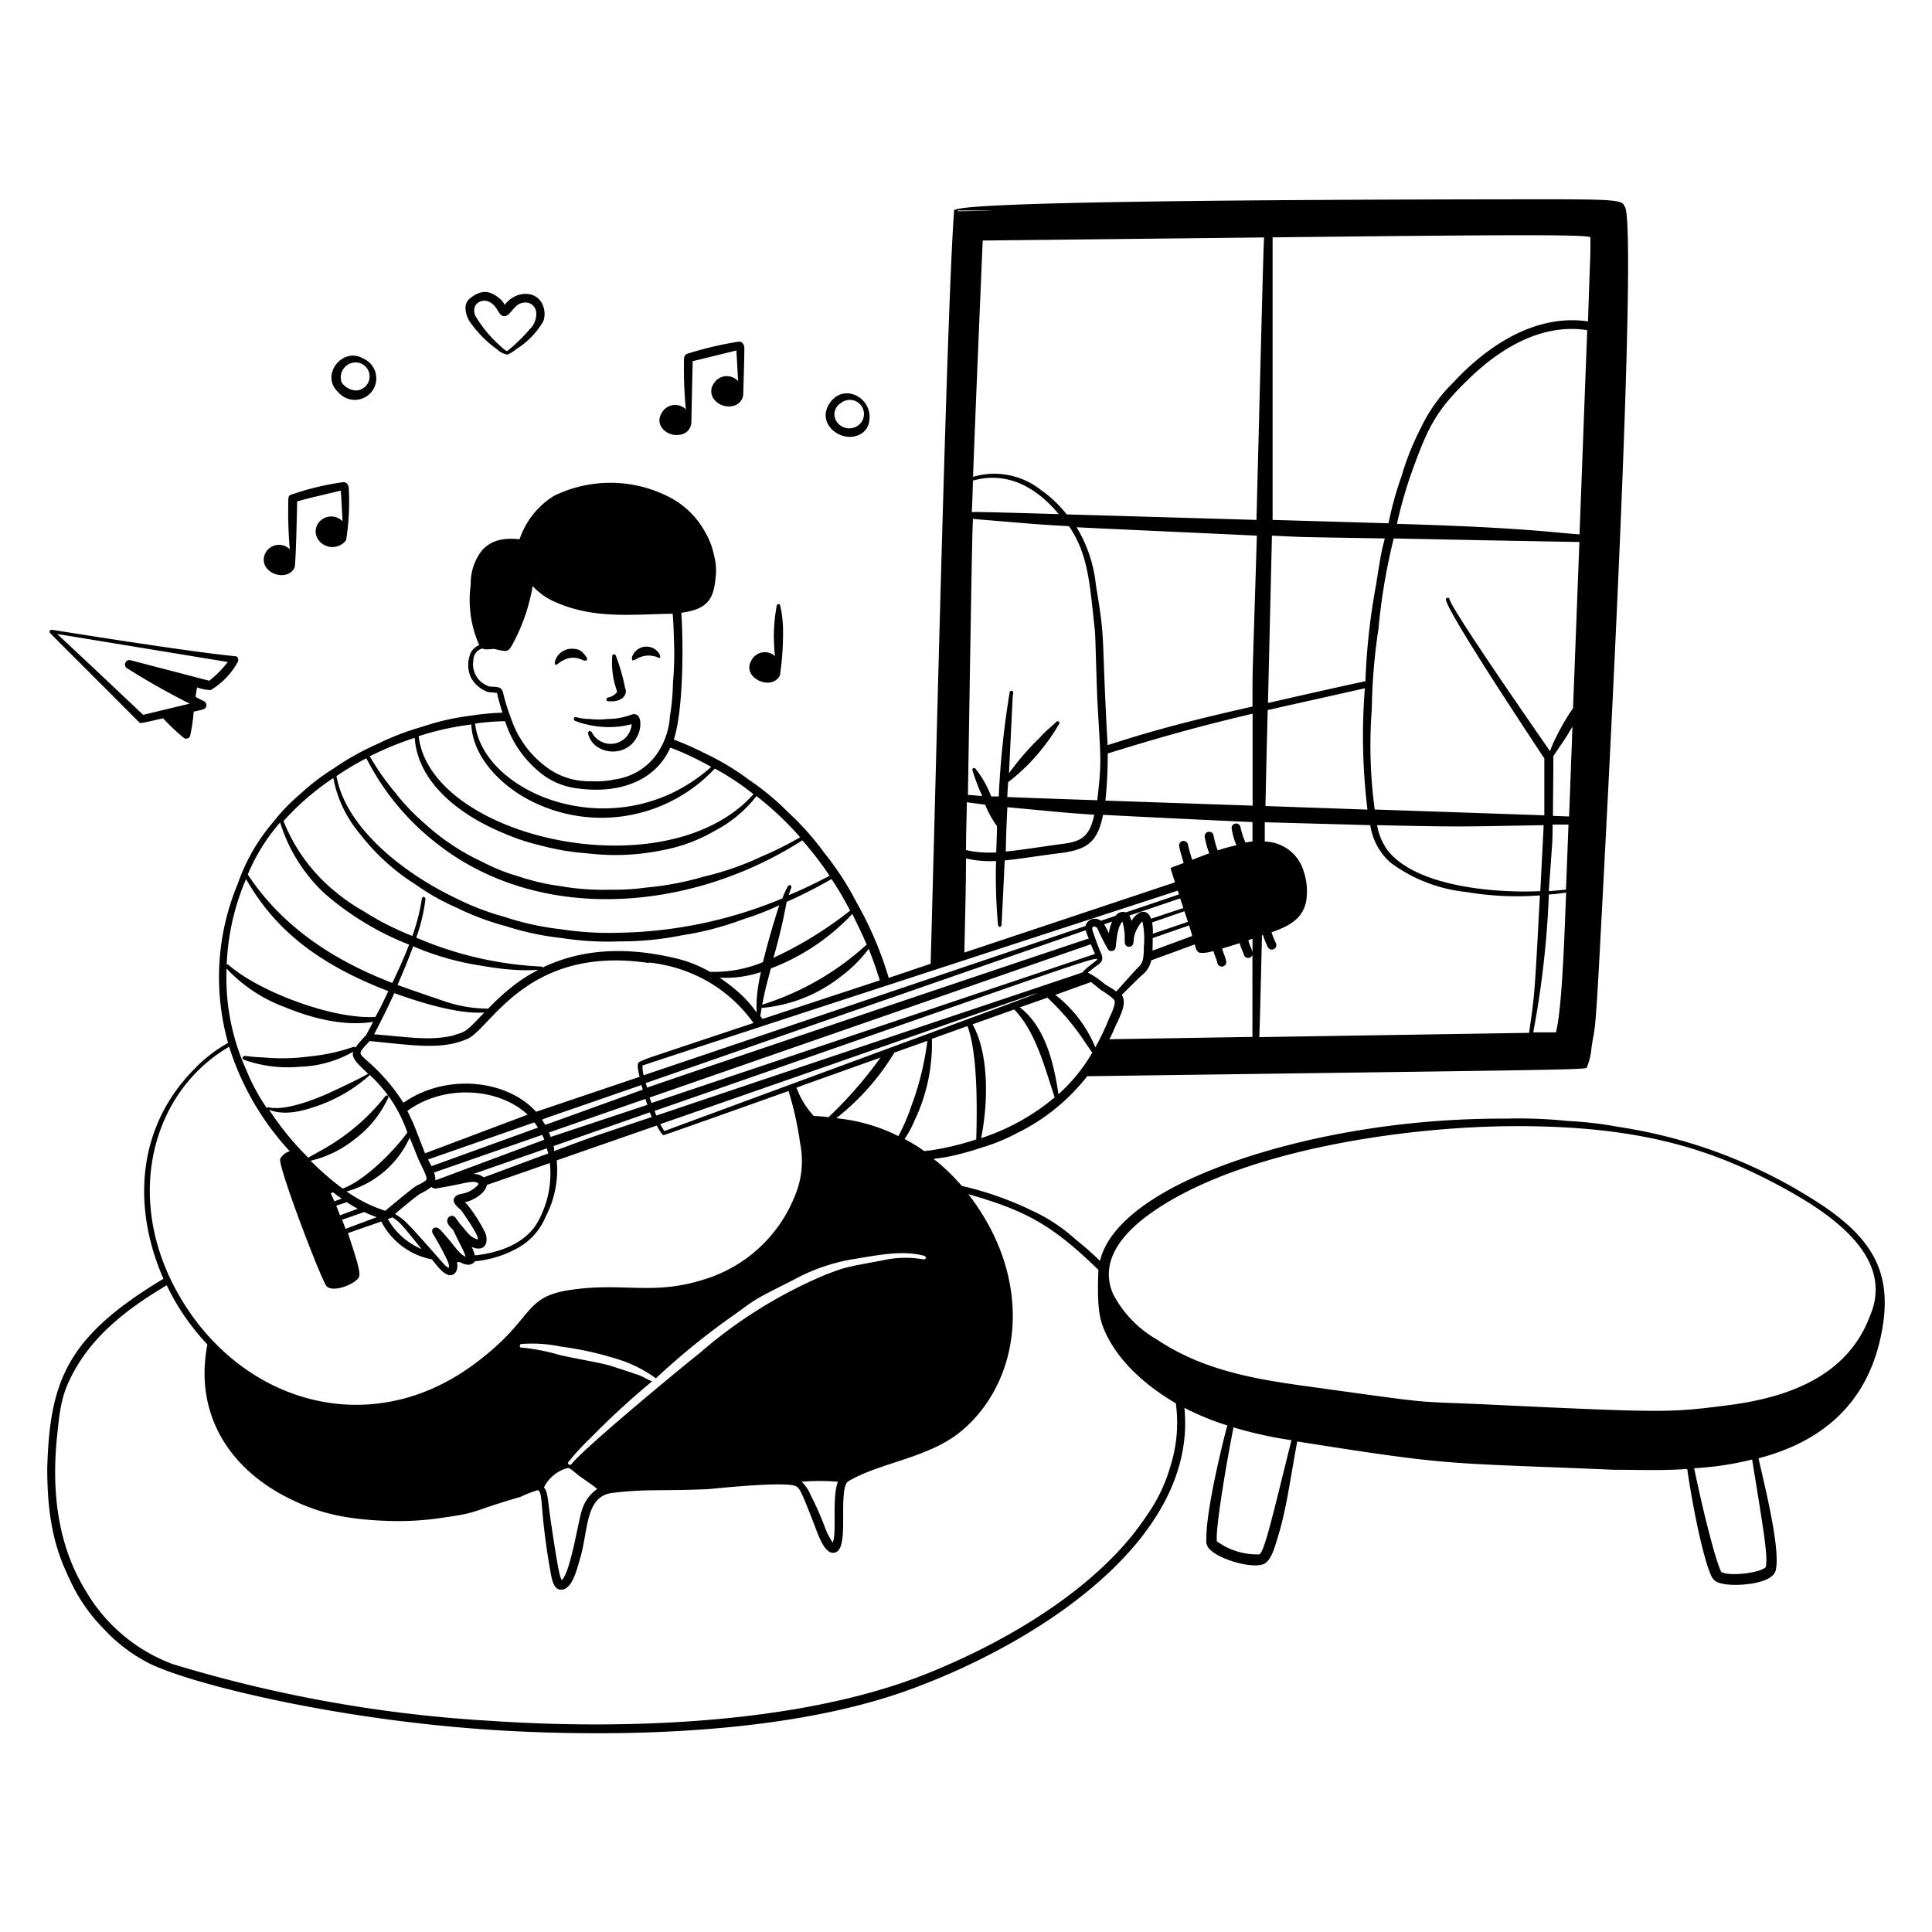<?xml version="1.0" encoding="UTF-8"?> <svg xmlns="http://www.w3.org/2000/svg" viewBox="0 0 200 200"><g fill="#000000" fill-rule="evenodd"><path d="M188.89 124.94a52.31 52.31 0 0 0-21.32-8.28 39.89 39.89 0 0 0-5.31-.62 48.26 48.26 0 0 0-6.3-.24c-13.7-.07-26 3-33.36 6.54-3.44 1.67-7.85 4.47-8.73 8.19a31.9 31.9 0 0 0-2.53-2.23 17.49 17.49 0 0 0-4.56-3 33.37 33.37 0 0 0-7.21-2.53 21.64 21.64 0 0 0-2.4-2.38c-1-.89-.89.16 4.45-1.59a20.25 20.25 0 0 0 3.7-1.52 20.86 20.86 0 0 0 7.23-5.87c55.1-.76 51.5-.64 51.75-1a6.18 6.18 0 0 0 .44-1.86c.37-2.66.36-.25 1-12.59 4.11-77.15 2.51-74.27 2.41-74.63-.22-.64-1-.71-9.7-.7-62.67.06-59.64 1-59.69 1.28-.76 10.37-1.9 59.54-2.42 77.86L92 101.23a36.86 36.86 0 0 0-3.29-7.74 30.8 30.8 0 0 0-3.44-5.28 28.3 28.3 0 0 0-3.7-4.14 26.47 26.47 0 0 0-4.06-3.36 26.13 26.13 0 0 0-4.69-2.8 29 29 0 0 0-3.07-1.35c1-3 1-10 .78-13.13 2.8-.36 3.35-1.5 3.55-3.64a6 6 0 0 0-.17-2.32 7.61 7.61 0 0 0-.91-2.38 8.83 8.83 0 0 0-3.77-3.66 13.29 13.29 0 0 0-11.88-.1 8.43 8.43 0 0 0-3.56 4.49c-1.55-.14-2.79 0-3.86 1.11a5.55 5.55 0 0 0-1.2 3.58 11.59 11.59 0 0 0 .88 6.28 1.6 1.6 0 0 0-1 1.12 3.19 3.19 0 0 0 .08 2.09 3.1 3.1 0 0 0 1.36 1.43c.58.31.57.19 1.26.29h.13c.1.21-.13-.27.57 2.06a24.83 24.83 0 0 0-3.22.3 24.77 24.77 0 0 0-5 1.13 27.51 27.51 0 0 0-4.73 1.81 27.44 27.44 0 0 0-4.55 2.55 22.48 22.48 0 0 0-3.4 2.6 20 20 0 0 0-2.83 2.93 19.73 19.73 0 0 0-3.67 6.4 25.07 25.07 0 0 0-1 16.46 15.16 15.16 0 0 0-3.69 2.91c-5.67 5.87-6.29 14-3 21.51C6.87 138.4 5.15 143 4.89 152c0 5.47.89 8.54 2.32 11.49a17.6 17.6 0 0 0 3.52 5.12 16.67 16.67 0 0 0 4.36 3.39c3.76 2.12 20.08 6.28 37.91 7.2 12.65.64 28.84.11 40.83-4.17 13.07-4.67 30.15-15.4 28.78-29.29a27.46 27.46 0 0 0 4.44 1.82c-1 3.79-2.22 9.38-2.17 11.83a1.21 1.21 0 0 0 .48 1.11c1.09 1 4.35 1.93 5.5 1.39.61-.29 1-1.38 1.18-2 1.1-3.35 1.35-5.81 2.25-10.67 16.36 2.59 15 2.17 32.8 2.93 2.86 0 4.78.1 7.57-.08.58 4 1.65 9.26 2.5 11.08.27.57.7.72 1.37.84 1.36.21 4.12 0 5-.93a1.12 1.12 0 0 0 .33-.7c.41-2.36-1.34-9.21-1.82-11.4 6.65-1.73 11.08-5.67 12.59-12.29 1.47-6.42-.46-10.1-5.74-13.73zm-69.52.48c9.08-6.3 25.82-8.78 37.22-8.84 13.25-.07 20.68 2.44 27.67 6.2 4.15 2.23 9.72 5.77 9.9 10.46a6.53 6.53 0 0 1-.54 2.87c-2.27 6.24-8.29 8.56-14.9 9.38-5.7.72-6.09.79-24.15-.07-9.16-.44-4.77.09-19.9-2-5.44-.76-10.4-1.74-14.95-4.78a11.56 11.56 0 0 1-4.51-4.72c-1.47-3.47 1.11-6.39 4.16-8.5zm-33.82 6.5a48.19 48.19 0 0 0-13 8.05c-2.88 2.3-12.15 10-13.39 11.59-.15.2-.46 0-.32-.21a24.8 24.8 0 0 1 2.26-2.46 82.72 82.72 0 0 1 6.4-5.89c-.49-.19-.9-.47-1.27-.61s-1.59-.54-2.79-.93-3.21-.68-5.51-1.19a21.29 21.29 0 0 0-3.92-.77c-.27.09-.26-.42 0-.37a14.23 14.23 0 0 1 4 .26 34.38 34.38 0 0 1 6.62 1.54 13.79 13.79 0 0 1 3.27 1.75 73.77 73.77 0 0 1 8.1-6.57c2.46-1.77 1.69-1.36 6.24-3.67a19.45 19.45 0 0 1 6-2.08c2.49-.39 5.14-1 7.51-.34l.14.22-.23.14a10.79 10.79 0 0 0-4.42.12c-3.97.72-3.9.75-5.69 1.42zm1.19 21.47c-.64 1.61-.09 5.37-.54 6.29a7.43 7.43 0 0 1-.76-1.45 29.15 29.15 0 0 0-1.51-3.43 4 4 0 0 0-.94-1.41 22.48 22.48 0 0 1 3.75 0zm-24.92.75a4.12 4.12 0 0 0-1.6 2.25c-.38 1.17-1.16 6.36-2.07 7.19-.19-.45-.28-.41-1.06-5.61-.43-2.84-.34-3.44-.78-4a3.88 3.88 0 0 1 2.44-2c.31 0 .59.33 1.21.81 1.18.84 1.44.99 1.86 1.36zM56 125.84a7.66 7.66 0 0 1-.62 1.12c-1.39 1.9-3.8 2.74-6.23 3 0-.19-.22-.65-.32-.89a1.45 1.45 0 0 0 .93.16c.65-.16.72-.94.49-1.57a16.46 16.46 0 0 0-1.79-2.86 2.89 2.89 0 0 0-.35-.34c.84-.16 2.16-.93 2.28-1.79l6.53-2.27a10.18 10.18 0 0 1-.92 5.44zm-11.18 1.89a28.46 28.46 0 0 1 1.5 2.77c.13.32.21.58.12.76a2.73 2.73 0 0 1-.45-.36c-4-4.53-4-4.54-5.1-5.23.47-.41 2.2-1.86 2.62-2.1a6.8 6.8 0 0 0 1.16-.7c.25.23.43.16.77.11 2.77-.47 3.38-.8 4-.54l.09.11a.63.63 0 0 1-.2.26 2.84 2.84 0 0 1-1 .63c-.51.19-.85.13-1.16.4-.57.56.22 1.1.6 1.48 1.67 2.4 1.74 2.85 1.7 3-.84-.24-1.09-.77-1.89-1.67-.1-.16-.29-.4-.42-.59a.47.47 0 0 0-.76 0c-.26.36 0 .75.32 1.08s0-.14 1 1.83a8.36 8.36 0 0 1 .49 1.12c-.73-.27-1.25-1.29-2.15-2.24-.39-.41-.77-1.06-1.25-.65a.45.45 0 0 0 .02.53zm115.9-42.37h1.65c-.1 2.64-.19 4.86-.26 6.73-.63.07-1.22.12-1.78.16.44-6.19.37-4.77.4-6.89zm-1.28 6.89c-4.74.22-12.79-.47-15.76-4.18a6.14 6.14 0 0 1-1.12-2.65c9.13.2 8.58.15 17.24 0-.13 2.65-.25 4.92-.35 6.83zm1.34-13.93c.83-1.3 1.13-1.59 2-3.11-.13 3.57-.25 6.65-.35 9.31l-1.67-.06c.03-4.29.06-6.01.03-6.14zm2.72-23c-2.49-.17-6-.72-18.89-1.09a45.18 45.18 0 0 1 1.83-6.17c1.55-4.22 2.5-5.9 5.93-9.14 3.28-3.1 7.46-5.45 11.94-4.74-.31 7.97-.56 14.98-.8 21.15zm0 .78c-.26 6.68-.47 12.36-.66 17.21a22.39 22.39 0 0 0-1.75 3 10.81 10.81 0 0 0-.63 1.45c-.07-.1-10.13-14.52-10.41-15.73 0-.25-.45-.16-.36.08.26 1.48 9.07 14.71 10.18 16.41v5.88l-17.56-.6a49.45 49.45 0 0 1-.3-10.41 60 60 0 0 1 .69-8.3 62.09 62.09 0 0 1 1.58-9.35c12.45.26 17.53.33 19.21.37zm-21 4.17a67.24 67.24 0 0 0-1.15 10.25c-2 .42-4 .87-10.09 2.25.12-4.94.41-17.32.41-17.32 3.85.18 1.8.12 11.69.29-.36 1.38-.36 1.34-.87 4.54zm-12.84 12.87c-8.31 1.87-11.68 2.94-15 4-.68-12.22-.18-10.39-1.21-16.56a14.43 14.43 0 0 0-2-6c3.11.16 8.17.38 18.66.87-.5 16.44-.45 13.2-.45 17.69zm-19.24-19.89a12.28 12.28 0 0 0-2.63-2.5 7.78 7.78 0 0 0-7.06-1.39c.19-5.52 1-24.46 1-24.46l29.13-.32c-.08 1.18-.2 6.29-.79 29.24zm-9.7-3.5c3.54-1 6.57.69 8.88 3.47-7.37-.21-8.7-.24-9-.2.06-1.13.09-2.2.12-3.27zm-.63 33.3 1.89.25a10.69 10.69 0 0 0 1.23 2.23c0 .86-.06 1.77-.08 2.71A11.12 11.12 0 0 1 100 88c0-1.75.07-3.39.09-4.95zm4.19.51c5.14.48 6.28.61 9 .78-.46 2.15-1.25 2.76-3.16 3-2.58.35-4.43.66-6 .81.02-1.69.1-3.22.16-4.59zm0-1c0-.56.06-1.09.08-1.59a19.93 19.93 0 0 0 3.91-3.97 18 18 0 0 0 1.33-2 .19.19 0 1 0-.29-.23c-.77.71-1.16 1-1.64 1.56a28 28 0 0 0-3.22 3.71c.44-9 .36-7.72.44-8.32 0-.28-.33-.27-.37-.06a91.16 91.16 0 0 0-1.13 10.79h-.78A10.74 10.74 0 0 0 101 79.6a.19.19 0 0 0-.25-.08.18.18 0 0 0-.07.25 19.72 19.72 0 0 0 1 2.62c-.41 0-.74-.06-1.48-.1.5-31 .46-28.65.62-28.56 5.44.44 6.3.55 9.84.74 1.87 2.73 2.11 5.61 2.51 9.19.31 2.87.14 1 .42 8.66.33 6.27.5 6.2 0 10.52-4.84-.16-7.59-.26-9.26-.33zM114.67 78c6.45-2 10.27-3 15-4.12v9.52l-15.24-.52a44.18 44.18 0 0 0 .24-4.88zm16.56-4.49c2.08-.48 5-1.12 10.06-2.26a62.75 62.75 0 0 0 .27 12.56L131 83.44c.06-2.95.14-6.24.23-9.94zm10.62 11.91a6.39 6.39 0 0 0 2.15 3.92 15.91 15.91 0 0 0 7.79 3 31.26 31.26 0 0 0 7.62.35c-.56 10.59-.54 10.14-1.12 14.23l-27.93.44c.05-1.12.12-3.85.28-10.55h.11a8.86 8.86 0 0 0 .51 1.27.47.47 0 0 0 .85-.38 9 9 0 0 1-.48-1.19c1.64-.59 3.12-1.25 3.56-3.09a6.45 6.45 0 0 0-.26-3.3 4.27 4.27 0 0 0-4-3v-2zm-28.46 23a13.32 13.32 0 0 0-4.14-5.43l3.69-1.33c.34.26.69.57 1.06.84a11.26 11.26 0 0 1 1.13.8c.24.21.28.29.27.55a5.09 5.09 0 0 1-.51 1.39 26.51 26.51 0 0 1-1.5 3.18zm2.16-5.78c-.42-.33-.77-.49-1.19-.77a9.77 9.77 0 0 0-1.74-1.19l.75-.6a2.52 2.52 0 0 0 .64-.52c.23-.4 0-.83-.19-1.24-.46-1.19-.64-1.75-.72-2-.14-.5.29-.52.51-.2a22.29 22.29 0 0 0 1.1 2.17.44.44 0 0 0 .76-.13c.1-.31.1-2.1.72-2.76a6.56 6.56 0 0 1 .24 1.45c0 .78 0 .76.06.94a.46.46 0 0 0 .51.21c.65-.25 0-.77.89-2.16a1.81 1.81 0 0 1 .37-.46 8.53 8.53 0 0 1 .15 2.64c0 1.74-.25 1.77-.84 2.38zm-48.39-3a15.5 15.5 0 0 1 4.38 1.11A14.94 14.94 0 0 1 78 105.9c-12.33 4.11-10.85 3.61-11.41 3.85s-.75.15-.38 1.72l-10.71 3.62c-3.06-3.36-9.36-4-13.74-.93a19.82 19.82 0 0 0-3.8-4.39c-.87-.81-.92-.66.3-2 4.69.45 7.43.93 10.09-.21 2.45-1.03 6.15-9.75 18.81-7.87zm45.23-3.34a6.76 6.76 0 0 0 .32.85c-6.87 2.29-43.2 14.53-45.74 15.45 0-.16-.09-.32-.13-.48zm-45.85 16.5-10.1 3.65c-.08-.15-.18-.3-.27-.46s-1.21.31 10.23-3.67c.04.16.09.32.14.48zM43.31 120c1 2.06 1 2.07.57 2.34-1.07.68.07-.39-4 3a14.93 14.93 0 0 1-4-2 10.11 10.11 0 0 0 6.53-5.57c.21.52.51 1.23.9 2.23zm-1.14-5c3.9-2.84 9.54-2.35 12.45.39l-10.62 4c-.93-2.33-1-2.73-1.83-4.39zm-3.94-3.64v-.12a14.43 14.43 0 0 1 3.94 6c-1.46 2-4.47 5-6.7 5.8a29.29 29.29 0 0 1-3.32-2.88 11.42 11.42 0 0 0 4.59-2.25 11 11 0 0 0 3.08-3.55l.37-.69v-.26h-.25a21.92 21.92 0 0 1-6.32 5.47c-1.89 1.08-1.61.85-1.67 1a29.67 29.67 0 0 1-4.09-5c1.69.68 3.69.08 5.32-.51a16.14 16.14 0 0 0 5.05-3.03zm6.44 9.36c-.17-.33-.28-.52-.36-.69l11-3.84c.13.17.26.35.38.54zm2.38-13.56c-2.44.62-4.58.21-8.32-.09.4-.76 1.43-2.79 2.09-4.26 2.54.92 6.63 2.21 9.32 2-1.88 1.97-1.88 1.98-3.09 2.33zm-8.17-1.89c-4.36.29-12.12-2.62-15.26-5.42h-.15a24.86 24.86 0 0 1 2-8.85c2.63 4.58 6.61 8.49 14.73 11.6-1.01 2.12-.67 1.4-1.32 2.65zm-15.42-5a15.86 15.86 0 0 0 6.05 4c2.8 1.15 6.12 2 9.12 1.51-.84 1.59-.73 1.37-.82 1.47a11.54 11.54 0 0 0-1 1.17l-.18-.06a19.62 19.62 0 0 1-4.59 1 20.81 20.81 0 0 1-4.69.11c-2.47-.1-1.83-.31-2.27 0l.14.23a13.62 13.62 0 0 0 5.81.73 11.83 11.83 0 0 0 5.54-1.56 1.08 1.08 0 0 0-.05.21c0 .66.75 1.25 1.6 2.09-.16 0 .08.07-4.11 2-1.43.65-4 1.61-5.55 1.53-.82 0-.53-.17-.85 0a21.14 21.14 0 0 1-2.14-4 23 23 0 0 1-2.01-10.49zm21.61 21.92a2.1 2.1 0 0 0-.14-.81l11.2-3.9c.08.18.16.35.22.5zm11.74-4.95 10-3.48.21.61L57 117.7a4.71 4.71 0 0 0-.19-.52zm10.43-3.62 45.68-15.87c.16.37.19.46.44 1l-45.91 15.43zm47.06-17.93.82-.29a4.91 4.91 0 0 0-.33 1.22 6.9 6.9 0 0 0-.49-.93zm3.77-1.26a2.23 2.23 0 0 0-.94.91 1.82 1.82 0 0 0-.22-.56l5.26-1.78.33 1-3.35 1.11c-.15-.53-.56-.84-1.08-.68zm1.2 1.06 3.34-1.16c.16.46.27.82.36 1.1l-3.63 1.23a5.71 5.71 0 0 0-.07-1.17zm.06 1.62 3.76-1.31c.2.61.23.74.33 1.09l-4.11 1.52c0-.24.01-.61.02-1.3zm10.33.06v1.38c-.14-.45-.36-.84-.43-1.22zm-7.61-4.58-5.5 1.86a.93.93 0 0 0-1.07.36l-1.52.51a1 1 0 0 0-1.59.54l-45.74 15.45a3.73 3.73 0 0 1-.12-1c.37-.18 52.47-17.15 55.42-18.11zm-47.55 8.62a11.65 11.65 0 0 0 4.27-.58c-1.42 6.26 1.53 4.53-4.27.58zm-24 3.2a13.92 13.92 0 0 1-4.49-.76c-2-.68-3.48-1.19-4.86-1.69.53-1.22 1.11-2.59 1.62-4a28.75 28.75 0 0 0 7 2c8.65 1.55 6.75-1.76.77 4.45zm-9.92-2.67c-6-2.31-11.33-5.76-14.93-11.21A19.48 19.48 0 0 1 29 85.14a16.86 16.86 0 0 0 4.6 7.35 30 30 0 0 0 8.75 5.3c-.52 1.35-1.13 2.69-1.73 3.95zm-5.23 22.35-.74.27-.37-.85c.39-.12.06-.15 1.15.58zm.55.36c.38.25.75.47 1.13.68l-1.83.68-.39-1zm-.52 1.83 2.32-.81a13.44 13.44 0 0 0 1.3.53l-3.24 1.21c-.1-.32-.22-.62-.34-.93zm5.26-.26c.76.54.75.48 3 3.28a7.22 7.22 0 0 1-3.49-3.1c.23-.09.09-.03.53-.2zm9.44-4.14a1.63 1.63 0 0 0-1.11-.34l7.66-2.67c0 .17.08.34.13.53zm7.19-3.23 10-3.5c.07.17.13.33.2.48-7.69 2.59-5.41 1.79-10.14 3.54.06-.17.02-.35-.02-.52zM67.76 115c54.86-19.07 45.88-16.3 44.34-14.38-.06.1 1-.33-44.15 14.86-.07-.14-.13-.3-.19-.48zm1 2.07c-.13-.2-.27-.44-.41-.7 50.3-17.48 53.5-18.89.41.72zm22.41-7.62a42.6 42.6 0 0 1-5.4 6.2c-1-.11-.46-.06-1.53-.13a8.6 8.6 0 0 1-1.76-2.85c-.04-.12-1 .27 8.69-3.2zm-4.58 6.29a25.12 25.12 0 0 0 6-6.78l3.41-1.21a29.58 29.58 0 0 1-1.67 6.78 20.1 20.1 0 0 1-1.33 3.08 18.21 18.21 0 0 0-6.41-1.85zm9.58 3.35c-.88.14 0 .17-2.53-1.18a10.3 10.3 0 0 0 1-1.84 18.5 18.5 0 0 0 1.83-8.53l3.68-1.32c1.08 2.84 1 8.71.91 11.73a28 28 0 0 1-4.89 1.16zm5.4-1.29c.71-3.54.86-8.62-.89-11.76l4.31-1.54c2.12 2.2 3 5.45 4.19 9.1a22.91 22.91 0 0 1-7.61 4.22zm8-4.52c-.47-3.24-1.38-7-4-9l2.86-1a25.64 25.64 0 0 1 4 4.77l.64.92a17.51 17.51 0 0 1-3.53 4.33zm6.08-7.41c.4-.94 1-2 .48-2.89.61-.59 1.75-1.74 2.05-2a2.65 2.65 0 0 0 1-1.57c5-1.81 4.49-1.69 4.53-1.56s.1.56.35.72 1 .05 1.56-.12c.11.46.33.87.4 1.23a.47.47 0 0 0 .46.38.46.46 0 0 0 .45-.56c-.09-.47-.33-.93-.41-1.31.78-.23 1.35-.41 1.81-.56.11.45.32.84.44 1.21a.46.46 0 0 0 .88 0v8.5l-14.81.24c.28-.51.51-1.07.78-1.69zm45.45 1h-2.38a97.63 97.63 0 0 0 1.62-14.28c.5 0 1.07-.1 1.79-.19-.13 2.71-.37 11.89-1.06 14.46zm3.54-82.29c0 2.58 0 .87-.25 8.69-5.36-.78-10.31 2.39-14 6.38a16.32 16.32 0 0 0-3.3 4.64 27.53 27.53 0 0 0-2 5 34.86 34.86 0 0 0-1.35 4.88l-12-.35V24.57c21.96-.24 32.78-.34 32.87 0zm-65.48-2.79c4.78 0 4.58 0 0 .08zm-.25.08zm1.09 67a11.29 11.29 0 0 0 3.11.26 56.44 56.44 0 0 0 .21 6.68l.19.18.17-.2c.13-2.5.23-4.73.33-6.72 1.52-.14 3.31-.46 6.07-.8 2.42-.38 3.55-1.07 4.11-3.92 2.43.14 14.95.74 15.47.75v2l-.74.11a9.44 9.44 0 0 1-.5-1.54.46.46 0 1 0-.92.08 6.83 6.83 0 0 0 .5 1.75 18.76 18.76 0 0 0-1.94.53 8 8 0 0 1-.43-1.53.45.45 0 0 0-.52-.39.46.46 0 0 0-.4.52 9 9 0 0 0 .47 1.7l-1.77.68c-.16-.55-.33-1.06-.43-1.58a.48.48 0 0 0-.55-.37.47.47 0 0 0-.36.55c.11.6.32 1.19.46 1.73-1.18.44-1.38.46-1.33.62s.05.17.43 1.38l-21.8 7.27c.07-3.5.17-6.72.17-9.7zm-8.91 12.61-12.15 4-.23-.3c.05-.31.09-.57.13-.84a15.29 15.29 0 0 0 8.16-3.22 14.19 14.19 0 0 0 2.93-2.9c.76 1.98.79 2.18 1.16 3.3zm-1.36-3.71A28.7 28.7 0 0 1 78.91 104c.09-.52.21-1.07.4-1.9.55-2.05.46-1.83.55-1.87a22.5 22.5 0 0 0 8.37-5.62c.68 1.39 1.08 2.21 1.5 3.2zM88 94.27a39.64 39.64 0 0 1-7.94 4.89 56.47 56.47 0 0 0 1.37-5.8A49.46 49.46 0 0 0 86.08 91 31.79 31.79 0 0 1 88 94.27zm-37.29-23.2a1.49 1.49 0 0 1-.4-.15A2.39 2.39 0 0 1 49 68.39a1.29 1.29 0 0 1 .92-1.26c.42.2 1 0 1.35.07a5.75 5.75 0 0 0 1 .19c.38 0 .52-.25.72-.57a19.47 19.47 0 0 0 2.15-6.15 7.13 7.13 0 0 0 1.77 1.38c4 2 7.84 1.6 12.26 1.49h.47c.08 1.07.11 2.06.12 2.55a33.44 33.44 0 0 1-.09 4.53 24.29 24.29 0 0 1-.32 3.52A7.69 7.69 0 0 1 68 78.05a6.37 6.37 0 0 1-4.33 2.63 8.78 8.78 0 0 1-2.44.19 7.35 7.35 0 0 1-4.34-1.23 10.36 10.36 0 0 1-4-5.31 19.3 19.3 0 0 1-.81-2.62c-.18-.63-.47-.58-1.37-.64zm1.58 3.59a11.08 11.08 0 0 0 3.39 5.12 7.44 7.44 0 0 0 4.07 1.83c4 .57 8-.54 9.64-4.22a29.75 29.75 0 0 1 4.23 2c-9.57 8.55-23.62 2.9-24.44-4.48a22.69 22.69 0 0 1 3.11-.25zm-3.5.3c.13 3.6 3.44 6.75 6.78 8.24A16.08 16.08 0 0 0 74 79.56a27.84 27.84 0 0 1 4 2.65c-9 10.1-33.45 4.55-34.66-6A29 29 0 0 1 48.79 75zm-5.86 1.42c.34 4.74 4.79 8.05 9.2 9.87A22.39 22.39 0 0 0 56 87.53a25 25 0 0 0 4.73.8 24.17 24.17 0 0 0 7.91-.33A16.72 16.72 0 0 0 74 86a13.21 13.21 0 0 0 4.31-3.59 32.56 32.56 0 0 1 4.52 4.26 35.28 35.28 0 0 1-4 2 30 30 0 0 1-5.94 2.07 31.28 31.28 0 0 1-6 1.14 23.77 23.77 0 0 1-3.78.22 25.36 25.36 0 0 1-5.1-.37 22.72 22.72 0 0 1-4.31-1 19.78 19.78 0 0 1-3.77-1.51 23.38 23.38 0 0 1-6-4 21.5 21.5 0 0 1-3-3.15 25.94 25.94 0 0 1-2.65-3.78 32.69 32.69 0 0 1 4.65-1.91zm-5 2.12a26 26 0 0 0 6.54 8.21c10.68 9.05 26.83 7.83 38.59.28a35.42 35.42 0 0 1 2.82 3.67c-1.71.89-3 1.51-4.23 2 .29-1 .34-.62.2-1.06l-.25.08A7.41 7.41 0 0 0 81 93a45.9 45.9 0 0 1-17 3.56 32.52 32.52 0 0 1-5.83-.35 29.36 29.36 0 0 1-6-1.31 27.06 27.06 0 0 1-4.94-1.9c-5.1-2.41-11.4-7.11-12.4-12.66a29 29 0 0 1 3.09-1.84zm-3.43 2a12.5 12.5 0 0 0 2.79 5.86A22.27 22.27 0 0 0 43 91.55 23.84 23.84 0 0 0 47.35 94a27.2 27.2 0 0 0 5 1.87 29.11 29.11 0 0 0 5.83 1.24 30.74 30.74 0 0 0 6 .34 31.63 31.63 0 0 0 6.37-.62A32.18 32.18 0 0 0 77 95.14a28 28 0 0 0 3.67-1.43c-.66 2-1.33 4.41-1.69 5.89a13.26 13.26 0 0 1-5.49 1 13.36 13.36 0 0 0-3.77-1.45c-5.62-1.3-10-.68-13.53 1l-.1-.09a36.92 36.92 0 0 1-13-3 17.9 17.9 0 0 0 .96-4.06l-.17-.2-.2.17a19.54 19.54 0 0 1-1 3.92 29.7 29.7 0 0 1-5.07-2.58 18.83 18.83 0 0 1-2.7-1.84A17.94 17.94 0 0 1 29.35 85a26.86 26.86 0 0 1 5.14-4.45zm-10.78 27.86A28.44 28.44 0 0 0 30 119.18a1.49 1.49 0 0 0-.74.45.9.9 0 0 0-.26.37c-.14 1 4.22 12.41 4.79 13.12s2.78-.07 3.32-.83c.23-.32 0-1-.09-1.45-.36-1.3-.71-2.28-1-3.19l3.45-1.2a7.45 7.45 0 0 0 5.24 3.92c.5.61 1.06 1.39 1.66 1.6s1.14-.38.93-1.31h.34c.54.32 1.18.41 1.51-.09a11.25 11.25 0 0 0 4.19-1.24 6.62 6.62 0 0 0 3.17-3.43 10.42 10.42 0 0 0 1.12-5.78L68 116.51a4.38 4.38 0 0 0 .63 1c.11 0-.39.2 13-4.57a34.62 34.62 0 0 1 1.2 5.41 9.34 9.34 0 0 1-.62 5.63 14.71 14.71 0 0 1-9.21 8.43c-5.44 1.76-8.4.29-14 1.13-5.06.75-3.56 3.08-10.17 7.86-10.77 7.78-24 3.72-30.32-7.35-5.77-10.05-2.78-21.05 5.21-25.69zm97.49 43.26a17 17 0 0 1-2.5 5.27c-4.95 7.51-14.67 13.18-23.1 16.5-13 5.1-31 5.69-44.84 4.75a140.44 140.44 0 0 1-32.91-5.88A17.47 17.47 0 0 1 9 164.89c-2.34-3.74-3.84-8.77-3.1-16.15.33-3.2.5-4.63 2-7.2 2.17-3.71 5.69-6.31 9.36-8.49a23.89 23.89 0 0 0 4.21 6.13c-1.36 7 2.08 12.78 8.47 15.94 2.67 1.32 5.37 2.19 10.45 2.33a30.35 30.35 0 0 0 5.65-.37c3.68-.52 2.45-.56 7.83-2.12a12.71 12.71 0 0 1 1.81-.7c.59.29.14 1.81 1.29 8.37.15.87.36 2.06 1.22 1.92h.09c1.07-.25 1.5-2.35 1.82-3.39.8-2.82.51-6.26 3.26-6.61 3.51-.44 5.32-.18 10-.4.84-.07 8-.84 9.06-.29.37.25.5.45 1.7 3.52.51 1.3 1.13 3.35 2.11 3.37 1.64 0 .74-4.47 1.22-6.75.16-.59.28-.6.61-.8 3.37-1.85 8-2.31 11.28-4.91 6.4-5.17 7.87-15.68.9-24.67 5.87 1.68 8.64 3.13 13.46 7.83a1.23 1.23 0 0 0 0 .19c-.17 4.22.24 5.18.73 6.31 1.46 3.14 4.3 5.56 7.29 7.32a14.83 14.83 0 0 1-.51 6.35zm9.14 9.29a7.14 7.14 0 0 1-4.38-1.35c-.16-1.25.93-7.8 1.72-11.8a41.88 41.88 0 0 0 6 1.33c-1.99 8-2.82 11.65-3.34 11.82zm52.43 1.32c-.53.58-3.68 1-4.59.5-.63-1.18-2-6.79-2.81-10.74a32 32 0 0 0 6-.9c1.11 6.91 1.69 10.11 1.4 11.14zM30.49 58.76c.15-.33.27-6.85.27-6.85 1.54-.42.39-.14 4.53-1.12 0 .35.06.82.17 3.17a1.63 1.63 0 0 0-2.13-.18 1.49 1.49 0 0 0-.44 2 1.78 1.78 0 0 0 2.94.14 25.78 25.78 0 0 0 .28-5.3c0-.38-.17-.69-.55-.71A28 28 0 0 0 30 51.26c-.18.18-.15.32-.16.94a43.67 43.67 0 0 0 .16 4.66 1.59 1.59 0 0 0-2.67.79c-.33 1.78 2.46 2.61 3.16 1.11z"></path><path d="M80.74 69.91a30.41 30.41 0 0 0 .32-4.76 11.83 11.83 0 0 0-.28-2.4.34.34 0 0 0-.1-.21s-.23 0-.26.09a17.42 17.42 0 0 0-.19 5.3 1.55 1.55 0 0 0-2.4.36c-1.19 1.84 2.05 3.34 2.91 1.62zm8-24.82A1.8 1.8 0 0 0 90 43.45c.28-2.35-2.77-3.89-4.17-1.62-1.28 2.07 1.17 3.92 2.91 3.26zM87 41.76a1.47 1.47 0 0 1 2.27 1.79 1.56 1.56 0 0 1-2.64.12 1.34 1.34 0 0 1 .37-1.91zm-52-1.18a2.23 2.23 0 1 0 2.59-3.47c-2.13-1.25-4.48 1.74-2.59 3.47zm1.74-3.06a1.45 1.45 0 1 1 .14 2.9 1.92 1.92 0 0 1-1.51-.82 1.55 1.55 0 0 1 1.36-2.08zM70.4 45a1.33 1.33 0 0 0 1.17-1.28c0-.12.13-6.22.14-6.33l4.53-1.11c0 .29 0 .11.17 3.17a1.58 1.58 0 0 0-2.48.19c-.93 1.27.46 2.67 1.85 2.4a1.32 1.32 0 0 0 1.16-1.21c0-.1.14-4.59.11-4.87s-.19-.58-.54-.6a36.87 36.87 0 0 0-5.36 1.26c-.4.19-.34.46-.35 1.07a44 44 0 0 0 .2 4.69 1.57 1.57 0 0 0-2.43.26c-.96 1.36.54 2.63 1.83 2.36zm-18.93-8.83a1.93 1.93 0 0 0 1.07.54 3.54 3.54 0 0 0 .89-.56 8.26 8.26 0 0 0 2.81-2.89 2.19 2.19 0 0 0 .12-1c-.26-2.29-2.92-2.34-4.11-.7a2.62 2.62 0 0 0-.32-.47c-1.09-1-2-1.22-3.28-.2-.67.54-.51 1.45-.14 2.22a11.5 11.5 0 0 0 2.96 3.06zm-.77-4.89c.92.48.87 1.53 1.58 1.44s1-1.65 2.43-1.37a1.14 1.14 0 0 1 .8 1 2.2 2.2 0 0 1-.67 1.73 17.93 17.93 0 0 1-2.34 2.27A1.36 1.36 0 0 1 52 36a13.16 13.16 0 0 1-2.81-3.34c-.48-1.36.87-1.79 1.51-1.38zM16.88 74.36a22.82 22.82 0 0 0 2.12 2 .43.43 0 0 0 .67-.14 17.25 17.25 0 0 0 .38-2.55c1-.23 1.2-.22 1.31-.58a.45.45 0 0 0-.19-.47l-.91-.46c0-.32.09-.66.14-1a4.82 4.82 0 0 0 1.41.28 7.77 7.77 0 0 0 2.82-2.94.51.51 0 0 0-.05-.46c-.23-.28 1 .38-19.16-2.84H5.3a.19.19 0 0 0-.17.2c0 .14-.4-.34 9.34 9.43.17.03.04.07 2.41-.47zm6.7-5.83a10.7 10.7 0 0 1-1.92 1.94l-8.17-2.13a.46.46 0 0 0-.39.8 73.54 73.54 0 0 0 6.54 3.7L14.82 74c-5.93-5.6-3.92-3.71-8.9-8.37zm41.2 3.18a.93.93 0 0 0-.07-.49 20.25 20.25 0 0 0-.95-3.32.19.19 0 0 0-.21-.16c-.19 0-.17.21-.17.21a8.51 8.51 0 0 0 .39 3.29 1.68 1.68 0 0 1 .1.41 1.54 1.54 0 0 1-.77.52c-.17.06-.28 0-.31.23s.19.18.19.18c.74.11 1.63-.14 1.8-.87zm-5.37 2.65a.2.2 0 0 0 .1.25 6.17 6.17 0 0 0 1.14.36 9.6 9.6 0 0 0 4.74 0 2.18 2.18 0 0 1-4.14.8l-.25-.14-.13.23c.39 2.2 3.88 2.77 5.07.42a2.72 2.72 0 0 0 .34-1.55c-.06-.66-.41-.86-.8-.79a7.22 7.22 0 0 1-2.61.49 7.77 7.77 0 0 1-1.8 0 5.71 5.71 0 0 1-1.43-.19.17.17 0 0 0-.23.12zm-1.69-5.61a2.85 2.85 0 0 1 1.06-.59 2.06 2.06 0 0 1 1.34.09c.48.17.26.15.64.11v-.26c-.44-.63-.71-.92-1.49-.94a1.79 1.79 0 0 0-1.85 1.44l.09.25zm8.05-.46a2.53 2.53 0 0 1 1.46-.43c.94.09.5.16 1.11.25v-.27a1.57 1.57 0 0 0-2.94.27l.07.26z"></path></g></svg> 